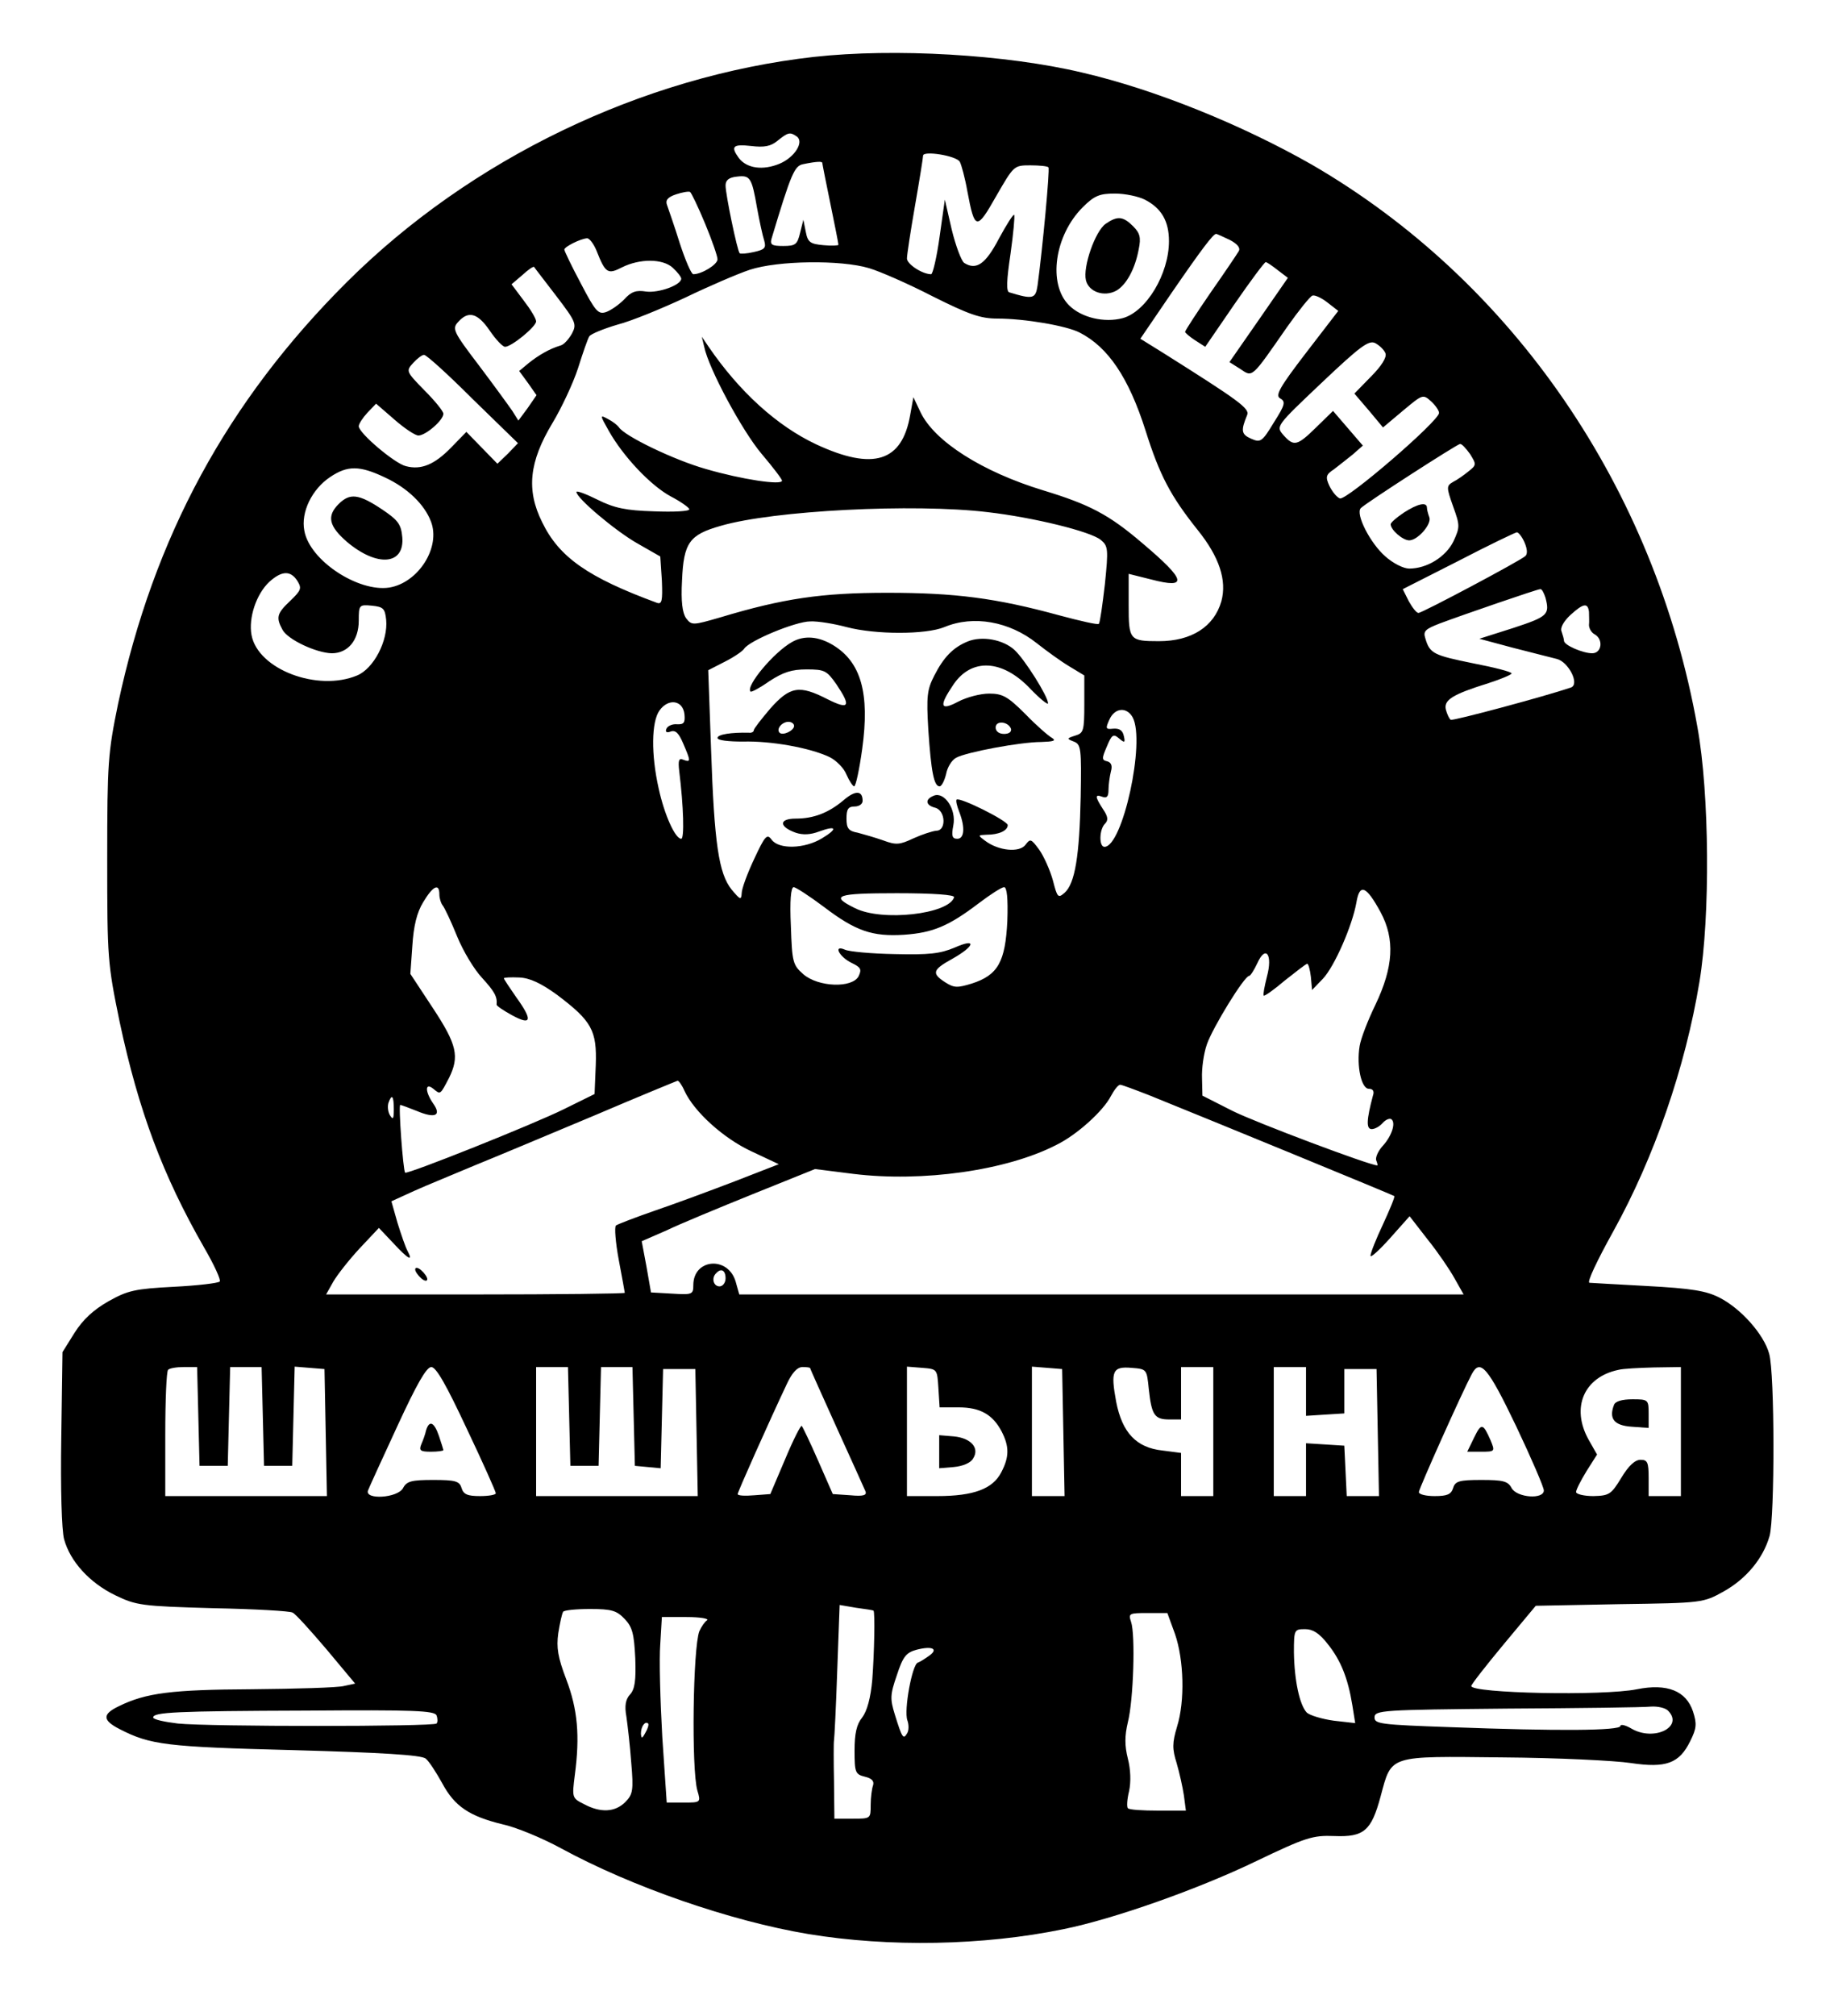 <?xml version="1.0" encoding="UTF-8" standalone="no"?> <svg xmlns="http://www.w3.org/2000/svg" version="1.0" width="453pt" height="500pt" viewBox="0 0 453 500" preserveAspectRatio="xMidYMid meet"><g transform="translate(0,500) scale(0.1,-0.1)" fill="#000000" stroke="none"><path d="M2020 4859 c-427 -48 -853 -253 -1160 -559 -297 -296 -479 -633 -567 -1045 -25 -122 -27 -145 -27 -385 0 -248 1 -259 31 -405 47 -220 107 -380 209 -558 25 -43 43 -82 39 -85 -4 -4 -55 -10 -114 -13 -96 -5 -114 -9 -162 -36 -37 -21 -63 -45 -84 -78 l-30 -48 -3 -213 c-2 -125 1 -229 7 -251 15 -55 63 -108 127 -139 52 -25 64 -27 242 -32 103 -2 192 -7 198 -11 7 -3 44 -44 84 -91 l71 -85 -28 -6 c-15 -4 -118 -7 -228 -8 -199 -1 -263 -9 -330 -42 -42 -20 -41 -35 2 -57 76 -39 115 -44 431 -52 217 -6 318 -12 328 -21 8 -6 26 -34 41 -61 31 -58 68 -82 150 -102 33 -7 98 -34 144 -59 176 -96 422 -181 614 -213 200 -33 434 -29 633 12 124 25 334 99 479 169 123 59 140 64 193 62 74 -3 92 13 115 98 28 104 17 100 303 97 136 -1 279 -8 318 -14 87 -13 120 -1 147 54 16 32 17 43 7 74 -17 51 -64 70 -139 55 -84 -17 -411 -10 -411 8 0 4 36 50 80 103 l80 96 207 4 c207 3 208 3 260 32 55 31 97 81 113 137 13 46 13 404 -1 452 -13 48 -70 112 -123 139 -33 17 -69 23 -181 29 -77 4 -141 8 -142 8 -6 2 18 53 59 127 102 184 179 407 214 619 27 162 25 467 -5 632 -105 592 -458 1106 -957 1395 -172 98 -388 186 -569 228 -189 45 -466 61 -665 39z m-44 -197 c20 -13 -4 -52 -42 -68 -41 -17 -81 -12 -101 14 -21 29 -15 35 30 30 33 -4 49 -1 66 13 26 21 31 22 47 11z m405 -63 c4 -7 13 -40 19 -74 18 -96 23 -97 71 -12 44 76 44 77 85 77 22 0 43 -2 45 -5 4 -4 -15 -205 -27 -293 -5 -33 -11 -35 -70 -17 -8 2 -7 29 3 96 7 50 11 94 9 96 -2 3 -19 -24 -38 -59 -33 -63 -56 -79 -86 -60 -7 5 -21 42 -31 83 l-17 74 -13 -92 c-7 -51 -17 -93 -21 -93 -22 0 -60 25 -60 39 0 9 9 68 20 131 11 63 20 119 20 124 0 13 82 0 91 -15z m-341 -3 c0 -2 9 -48 20 -101 11 -53 20 -99 20 -102 0 -2 -17 -3 -37 -1 -33 3 -39 7 -44 33 l-6 30 -8 -32 c-7 -29 -11 -33 -42 -33 -28 0 -33 3 -29 18 49 163 57 181 79 185 34 7 47 7 47 3z m-162 -111 c6 -33 14 -70 18 -82 5 -18 1 -22 -26 -28 -17 -4 -33 -5 -35 -3 -6 6 -35 146 -35 168 0 13 8 20 28 22 33 4 37 -2 50 -77z m-129 -39 c17 -41 31 -81 31 -89 0 -13 -39 -37 -60 -37 -5 0 -20 35 -34 78 -13 42 -28 84 -31 93 -5 12 1 20 22 27 15 5 31 8 35 6 3 -2 20 -37 37 -78z m1091 59 c41 -21 60 -53 60 -103 0 -81 -56 -175 -115 -191 -45 -12 -102 1 -133 32 -53 53 -36 173 34 243 29 29 42 34 80 34 25 0 58 -7 74 -15z m211 -100 c19 -10 27 -20 22 -28 -4 -7 -35 -53 -70 -103 -35 -51 -63 -94 -63 -97 0 -2 11 -12 25 -21 l25 -16 72 105 c40 58 75 105 78 105 3 0 16 -9 30 -20 l25 -19 -72 -104 -73 -105 27 -17 c31 -21 27 -24 116 104 29 41 57 76 63 78 6 2 23 -6 37 -17 l27 -21 -80 -104 c-66 -86 -77 -106 -64 -113 14 -8 12 -16 -16 -60 -29 -48 -33 -50 -56 -40 -25 11 -26 20 -10 59 7 16 -23 37 -207 153 l-58 36 77 113 c77 112 104 147 111 147 2 0 17 -7 34 -15z m-1571 -27 c22 -56 28 -59 63 -41 44 22 101 22 126 -1 12 -11 21 -23 21 -27 0 -16 -56 -36 -87 -32 -25 4 -37 0 -55 -20 -13 -13 -33 -27 -45 -31 -19 -6 -26 2 -62 71 -23 43 -41 81 -41 84 0 7 40 27 56 28 6 1 17 -14 24 -31z m676 -43 c27 -8 98 -39 158 -70 90 -45 119 -55 160 -55 68 0 173 -18 205 -35 70 -36 121 -111 163 -243 35 -111 62 -162 129 -246 54 -67 73 -125 59 -177 -18 -63 -74 -99 -155 -99 -73 0 -75 3 -75 90 l0 77 56 -14 c92 -24 87 -2 -22 90 -83 71 -131 96 -246 131 -151 46 -269 121 -304 193 l-18 38 -8 -44 c-20 -116 -91 -139 -233 -73 -98 46 -191 131 -267 242 l-17 25 6 -25 c11 -54 94 -208 142 -265 28 -33 51 -63 51 -67 0 -12 -100 3 -189 29 -78 22 -203 82 -216 104 -4 5 -15 14 -27 20 -20 11 -20 10 2 -29 36 -64 104 -136 154 -163 25 -13 46 -28 46 -32 0 -5 -39 -7 -88 -5 -69 2 -98 8 -140 29 -28 14 -52 23 -52 19 0 -15 97 -97 152 -128 l56 -32 4 -60 c2 -50 0 -59 -12 -55 -171 63 -243 113 -285 200 -40 80 -32 150 25 245 23 38 52 100 64 137 12 38 24 73 28 79 4 6 36 19 70 29 35 9 110 40 168 67 58 28 130 59 160 69 70 23 226 25 296 4z m-776 -69 c49 -64 51 -70 39 -93 -8 -14 -20 -28 -29 -30 -27 -8 -54 -24 -78 -43 l-24 -20 22 -30 21 -30 -22 -32 -23 -31 -15 24 c-9 13 -46 64 -83 113 -64 84 -67 91 -51 108 25 28 48 22 78 -22 15 -22 32 -40 38 -40 16 0 77 50 77 63 0 7 -14 30 -31 52 l-30 40 27 23 c14 13 27 22 29 20 1 -2 26 -34 55 -72z m2057 -142 c4 -10 -10 -32 -36 -58 l-41 -42 36 -42 35 -42 50 42 c48 40 49 41 69 23 11 -10 20 -23 20 -29 0 -20 -230 -218 -246 -212 -8 3 -19 17 -26 31 -10 22 -9 28 11 41 12 9 33 26 47 37 l25 22 -37 43 -37 43 -41 -40 c-48 -47 -56 -49 -82 -20 -19 22 -19 22 95 130 97 92 117 106 133 98 11 -6 22 -17 25 -25z m-2264 -114 l112 -109 -25 -26 -26 -25 -38 39 -39 40 -38 -39 c-41 -42 -74 -56 -112 -46 -27 6 -117 82 -117 99 0 6 10 21 21 33 l22 23 45 -39 c25 -22 52 -40 60 -40 18 0 62 38 62 54 0 6 -21 32 -47 58 -46 47 -46 48 -28 68 10 11 22 20 27 20 6 0 60 -49 121 -110z m2474 -136 c16 -26 16 -27 -4 -43 -11 -9 -28 -21 -38 -26 -17 -10 -17 -13 0 -61 17 -47 17 -51 1 -86 -19 -39 -66 -68 -110 -68 -14 0 -40 13 -59 30 -38 33 -75 106 -61 120 13 13 238 158 246 159 4 1 15 -11 25 -25z m-2692 -58 c56 -26 98 -67 114 -109 25 -64 -31 -152 -103 -164 -77 -12 -198 67 -211 141 -9 46 19 103 64 133 43 29 73 29 136 -1z m1495 -86 c113 -13 256 -48 281 -69 18 -15 19 -22 10 -110 -6 -51 -12 -95 -15 -98 -2 -3 -46 7 -98 21 -157 43 -259 56 -427 56 -162 0 -258 -14 -414 -61 -69 -20 -71 -20 -85 -2 -9 13 -13 41 -10 94 4 93 18 113 96 135 130 38 478 56 662 34z m1332 -75 c7 -16 8 -29 2 -34 -13 -12 -256 -141 -265 -141 -5 0 -15 13 -24 29 l-15 30 138 70 c75 39 140 70 145 71 4 0 13 -11 19 -25z m-3044 -96 c11 -18 9 -23 -18 -49 -33 -31 -36 -41 -19 -72 13 -24 83 -57 122 -58 40 0 67 32 67 81 0 39 1 40 33 37 28 -3 32 -7 35 -35 5 -52 -31 -121 -72 -138 -98 -41 -246 15 -262 100 -8 43 12 102 44 132 31 28 53 29 70 2z m3096 -41 c11 -42 6 -47 -79 -75 l-85 -27 82 -22 c46 -12 95 -24 110 -28 29 -7 58 -63 35 -71 -65 -22 -292 -83 -298 -80 -4 3 -9 14 -12 25 -6 24 16 38 106 66 31 10 57 21 57 24 0 4 -43 15 -95 25 -98 20 -108 24 -119 62 -6 18 0 23 36 37 59 22 242 85 249 85 4 1 9 -9 13 -21z m108 -35 c0 -10 1 -25 0 -33 0 -8 6 -19 14 -23 22 -12 18 -47 -6 -47 -23 0 -70 20 -70 31 0 4 -3 14 -6 23 -4 9 5 25 22 41 32 29 43 31 46 8z m-1842 -38 c72 -19 197 -19 243 0 72 30 161 14 229 -40 24 -19 60 -45 80 -57 l38 -23 0 -71 c0 -66 -2 -72 -22 -78 -22 -7 -22 -8 -4 -15 18 -7 19 -17 17 -137 -3 -146 -14 -215 -40 -238 -16 -14 -18 -12 -29 31 -7 25 -22 59 -34 76 -20 27 -22 28 -34 12 -15 -20 -67 -15 -100 10 -19 14 -18 14 3 15 31 0 53 10 53 24 -1 11 -119 70 -127 63 -2 -3 1 -16 7 -31 15 -39 12 -66 -5 -66 -13 0 -15 7 -10 33 8 40 -22 84 -48 74 -23 -9 -21 -24 3 -30 26 -7 28 -57 3 -57 -10 -1 -35 -9 -57 -19 -34 -16 -43 -17 -75 -5 -20 7 -48 15 -63 19 -23 4 -28 11 -28 35 0 23 4 30 20 30 11 0 20 6 20 14 0 26 -18 27 -48 1 -37 -31 -74 -45 -118 -45 -42 0 -42 -20 0 -35 18 -6 37 -5 58 3 44 16 47 7 7 -17 -43 -26 -107 -28 -125 -3 -11 15 -16 10 -43 -48 -17 -36 -31 -74 -31 -85 -1 -18 -4 -16 -25 9 -32 40 -43 114 -51 348 l-7 196 41 21 c22 11 44 26 48 32 12 20 128 68 164 68 19 1 60 -6 90 -14z m-402 -216 c2 -21 -1 -26 -19 -25 -12 1 -24 -5 -26 -12 -3 -7 1 -10 11 -6 12 4 20 -4 31 -30 19 -44 19 -47 0 -40 -11 5 -13 -2 -10 -28 11 -89 13 -168 5 -168 -15 0 -42 60 -56 125 -19 84 -18 165 2 193 22 31 58 26 62 -9z m1112 -8 c32 -60 -25 -321 -70 -321 -14 0 -13 43 1 57 9 9 8 18 -5 37 -20 31 -20 37 -1 30 11 -4 15 1 15 17 0 13 3 34 6 46 4 14 1 22 -9 25 -14 3 -14 7 -1 37 12 29 16 32 30 20 14 -12 16 -11 12 6 -3 14 -11 19 -26 18 -19 -2 -20 0 -10 22 13 30 43 33 58 6z m-1720 -439 c0 -10 4 -22 8 -27 5 -6 21 -40 36 -77 15 -37 43 -83 62 -103 30 -33 38 -46 36 -66 -1 -3 17 -15 39 -27 48 -26 51 -12 9 46 -16 23 -30 44 -30 46 0 2 17 3 38 2 26 -1 54 -14 94 -43 86 -65 99 -88 96 -174 l-3 -72 -75 -37 c-74 -37 -390 -163 -395 -158 -5 6 -17 168 -12 168 2 0 21 -7 41 -15 45 -19 62 -12 41 18 -21 30 -21 54 0 37 18 -15 17 -15 39 27 26 53 20 82 -40 173 l-56 85 5 70 c3 48 11 82 27 108 24 40 40 48 40 19z m954 -31 c79 -60 120 -74 199 -69 71 5 110 21 185 78 29 22 57 40 63 40 7 0 10 -28 8 -84 -5 -101 -23 -134 -88 -155 -36 -11 -44 -11 -66 3 -34 22 -32 31 17 58 57 32 62 53 6 28 -36 -15 -63 -18 -148 -16 -58 1 -113 6 -124 11 -30 13 -14 -18 17 -33 23 -11 25 -16 17 -33 -16 -30 -100 -27 -137 5 -26 23 -28 29 -31 120 -3 62 0 96 7 96 5 0 39 -22 75 -49z m1381 -13 c36 -67 32 -136 -13 -230 -18 -37 -36 -83 -39 -102 -8 -49 4 -106 23 -106 10 0 14 -6 10 -17 -16 -60 -17 -83 -3 -83 8 0 20 7 27 15 7 8 16 12 21 10 13 -8 2 -42 -21 -67 -11 -12 -18 -28 -16 -35 3 -7 4 -13 3 -13 -19 0 -303 107 -359 135 l-75 38 -1 43 c-1 24 4 61 12 84 14 41 93 170 105 170 3 0 12 14 20 31 21 47 39 22 24 -33 -6 -24 -10 -45 -8 -47 2 -2 26 15 53 38 28 22 52 41 55 41 3 0 7 -15 9 -32 l3 -33 27 28 c29 31 73 132 83 189 8 48 24 42 60 -24z m-1058 37 c-13 -42 -179 -61 -246 -27 -63 31 -47 37 104 37 92 0 144 -4 142 -10z m-669 -480 c24 -52 97 -118 166 -150 l68 -32 -108 -42 c-60 -23 -149 -56 -199 -73 -49 -17 -93 -34 -97 -37 -4 -4 -1 -42 7 -85 8 -43 15 -80 15 -82 0 -2 -167 -4 -371 -4 l-370 0 18 32 c10 17 39 54 65 82 l48 51 35 -37 c38 -41 51 -48 36 -20 -5 9 -16 41 -25 70 l-15 53 57 26 c31 14 100 42 152 64 52 21 185 77 295 123 110 47 203 85 206 86 3 0 11 -11 17 -25z m1153 -11 c156 -63 604 -247 608 -250 2 -2 -11 -33 -28 -70 -17 -36 -31 -71 -31 -78 0 -6 22 14 48 43 l49 55 45 -58 c25 -31 55 -75 67 -97 l22 -39 -898 0 -899 0 -9 32 c-19 64 -105 57 -105 -9 0 -23 -3 -24 -52 -21 l-53 3 -11 63 -12 64 62 27 c33 16 130 56 214 90 l154 62 95 -12 c171 -21 380 8 504 72 51 25 116 84 135 121 8 15 18 28 23 28 4 0 36 -12 72 -26z m-1874 -35 c0 -24 -2 -27 -10 -14 -5 9 -6 23 -3 31 8 22 13 17 13 -17z m823 -419 c0 -11 -7 -20 -15 -20 -15 0 -21 21 -8 33 12 13 23 7 23 -13z m-1308 -342 l3 -123 35 0 35 0 3 123 3 122 39 0 39 0 3 -122 3 -123 35 0 35 0 3 123 3 123 37 -3 37 -3 3 -157 3 -158 -201 0 -200 0 0 153 c0 85 3 157 7 160 3 4 21 7 39 7 l33 0 3 -122z m666 -31 c40 -84 72 -156 72 -160 0 -4 -18 -7 -39 -7 -31 0 -41 4 -46 20 -5 17 -15 20 -70 20 -54 0 -66 -3 -75 -20 -13 -25 -96 -30 -87 -6 3 8 36 80 73 160 48 104 72 146 84 146 12 0 37 -44 88 -153z m254 31 l3 -123 35 0 35 0 3 123 3 122 39 0 39 0 3 -122 3 -123 32 -3 32 -3 3 123 3 123 40 0 40 0 3 -157 3 -158 -201 0 -200 0 0 160 0 160 40 0 39 0 3 -122z m598 119 c0 -2 30 -68 66 -148 36 -79 68 -150 71 -157 4 -10 -5 -13 -37 -10 l-44 3 -36 82 c-20 46 -39 85 -41 87 -2 3 -21 -34 -41 -82 l-37 -87 -40 -3 c-23 -2 -41 -1 -41 3 0 5 78 180 122 273 13 28 26 42 39 42 10 0 19 -1 19 -3z m318 -49 l3 -48 47 0 c54 0 85 -18 107 -60 19 -37 19 -63 -1 -101 -21 -41 -68 -59 -159 -59 l-75 0 0 161 0 160 38 -3 c37 -3 37 -3 40 -50z m310 -110 l3 -158 -41 0 -40 0 0 161 0 160 38 -3 37 -3 3 -157z m212 107 c7 -64 14 -75 51 -75 l29 0 0 65 0 65 40 0 40 0 0 -160 0 -160 -40 0 -40 0 0 54 0 53 -46 6 c-65 7 -100 44 -115 121 -14 76 -9 88 38 84 38 -3 38 -3 43 -53z m390 -6 l0 -60 47 3 48 3 0 55 0 55 40 0 40 0 3 -157 3 -158 -40 0 -40 0 -3 63 -3 62 -47 3 -48 3 0 -65 0 -66 -40 0 -40 0 0 160 0 160 40 0 40 0 0 -61z m521 -85 c38 -80 69 -152 69 -160 0 -23 -67 -18 -80 6 -9 17 -21 20 -75 20 -55 0 -65 -3 -70 -20 -5 -16 -15 -20 -46 -20 -21 0 -39 4 -39 10 0 8 107 247 131 292 21 40 40 18 110 -128z m409 -14 l0 -160 -40 0 -40 0 0 45 c0 39 -3 45 -20 45 -14 0 -30 -15 -48 -45 -25 -41 -30 -44 -69 -45 -24 0 -43 5 -43 10 0 6 12 29 26 52 l26 41 -21 37 c-44 79 -12 155 74 173 11 3 50 5 88 6 l67 1 0 -160z m-2003 -444 c4 -3 2 -106 -3 -171 -4 -46 -13 -78 -25 -94 -14 -17 -19 -40 -19 -82 0 -55 2 -59 26 -65 17 -4 23 -11 20 -21 -3 -8 -6 -30 -6 -49 0 -34 0 -34 -45 -34 l-45 0 -1 93 c-1 50 -1 96 0 101 1 5 5 82 8 172 l6 164 41 -7 c23 -3 42 -6 43 -7z m-617 -21 c19 -20 23 -37 26 -97 2 -55 -1 -77 -13 -90 -11 -12 -14 -28 -9 -55 3 -21 9 -72 12 -114 6 -69 4 -79 -15 -98 -25 -25 -61 -27 -102 -5 -30 15 -30 16 -23 72 13 98 7 163 -21 237 -21 55 -25 79 -20 115 4 25 9 48 12 53 2 4 32 7 67 7 54 0 66 -4 86 -25z m1365 -37 c22 -64 25 -166 5 -230 -12 -40 -12 -55 -1 -90 7 -24 15 -60 18 -80 l5 -38 -69 0 c-38 0 -72 2 -75 6 -3 3 -2 22 3 42 5 23 4 54 -3 81 -8 32 -8 56 0 90 14 55 19 217 8 249 -7 21 -5 22 41 22 l49 0 19 -52z m-1161 34 c-6 -4 -14 -16 -19 -27 -16 -41 -20 -342 -5 -395 9 -30 8 -30 -34 -30 l-42 0 -11 163 c-5 89 -8 192 -5 230 l4 67 61 0 c34 0 57 -4 51 -8z m1540 -59 c32 -40 50 -84 61 -152 l7 -44 -53 6 c-29 4 -59 13 -67 20 -18 19 -31 80 -32 150 0 56 1 57 28 57 19 0 35 -10 56 -37z m-989 -29 c-10 -7 -22 -15 -28 -17 -14 -4 -35 -118 -26 -143 4 -11 4 -26 -1 -33 -9 -15 -12 -11 -30 47 -12 39 -12 49 5 98 15 46 23 56 49 63 39 10 55 2 31 -15z m1833 -136 c40 -40 -34 -77 -90 -45 -15 9 -28 12 -28 7 0 -12 -156 -13 -422 -3 -173 6 -188 8 -188 24 0 18 18 19 328 22 180 1 341 3 358 5 16 1 35 -3 42 -10z m-3055 -12 c3 -8 3 -17 0 -20 -8 -8 -564 -8 -642 0 -33 4 -61 10 -61 15 0 13 54 16 381 17 264 2 318 0 322 -12z m518 -43 c-8 -15 -10 -15 -11 -2 0 17 10 32 18 25 2 -3 -1 -13 -7 -23z"></path><path d="M2743 4445 c-26 -18 -57 -107 -49 -140 7 -29 45 -42 75 -26 25 14 47 54 56 103 6 29 3 40 -14 57 -25 25 -39 26 -68 6z"></path><path d="M3483 3729 c-18 -12 -33 -25 -33 -29 0 -14 30 -40 46 -40 21 0 56 40 50 57 -3 8 -6 19 -6 24 0 15 -23 10 -57 -12z"></path><path d="M840 3750 c-30 -30 -24 -55 21 -94 75 -63 143 -57 137 12 -3 32 -10 42 -52 70 -56 37 -78 40 -106 12z"></path><path d="M1965 3408 c-45 -25 -116 -110 -103 -123 2 -2 23 9 47 26 34 22 55 29 92 29 45 0 50 -3 74 -37 37 -55 32 -64 -22 -37 -70 36 -93 32 -142 -23 -22 -26 -41 -50 -41 -54 0 -4 -6 -7 -12 -6 -43 1 -78 -4 -78 -13 0 -6 27 -9 63 -9 69 2 165 -15 214 -38 17 -8 37 -28 43 -44 7 -16 16 -29 19 -29 4 0 13 42 20 93 19 138 -3 215 -72 257 -36 22 -72 25 -102 8z m5 -208 c0 -12 -28 -25 -36 -17 -9 9 6 27 22 27 8 0 14 -5 14 -10z"></path><path d="M2400 3409 c-36 -15 -59 -39 -82 -84 -18 -35 -20 -51 -15 -135 7 -104 14 -140 28 -140 5 0 12 14 16 30 3 17 14 35 25 41 26 14 160 39 211 39 30 1 38 3 27 10 -9 5 -39 31 -66 59 -44 44 -57 51 -90 51 -22 0 -56 -9 -77 -20 -45 -24 -48 -11 -12 42 45 67 122 63 191 -10 24 -25 44 -41 44 -36 0 17 -58 109 -83 132 -28 26 -81 36 -117 21z m108 -216 c2 -8 -5 -13 -17 -13 -12 0 -21 6 -21 16 0 18 31 15 38 -3z"></path><path d="M1030 1852 c0 -5 7 -15 15 -22 8 -7 15 -8 15 -2 0 5 -7 15 -15 22 -8 7 -15 8 -15 2z"></path><path d="M1057 1453 c-2 -10 -8 -26 -12 -35 -6 -15 -2 -18 24 -18 17 0 31 2 31 4 0 1 -5 17 -11 35 -12 35 -24 40 -32 14z"></path><path d="M2330 1400 l0 -41 36 3 c22 2 42 10 48 21 17 26 -5 51 -48 55 l-36 3 0 -41z"></path><path d="M3657 1435 l-17 -35 35 0 c34 0 34 1 23 28 -19 43 -23 44 -41 7z"></path><path d="M4004 1516 c-13 -34 0 -51 44 -54 l42 -3 0 35 c0 35 -1 36 -40 36 -26 0 -43 -5 -46 -14z"></path></g></svg> 